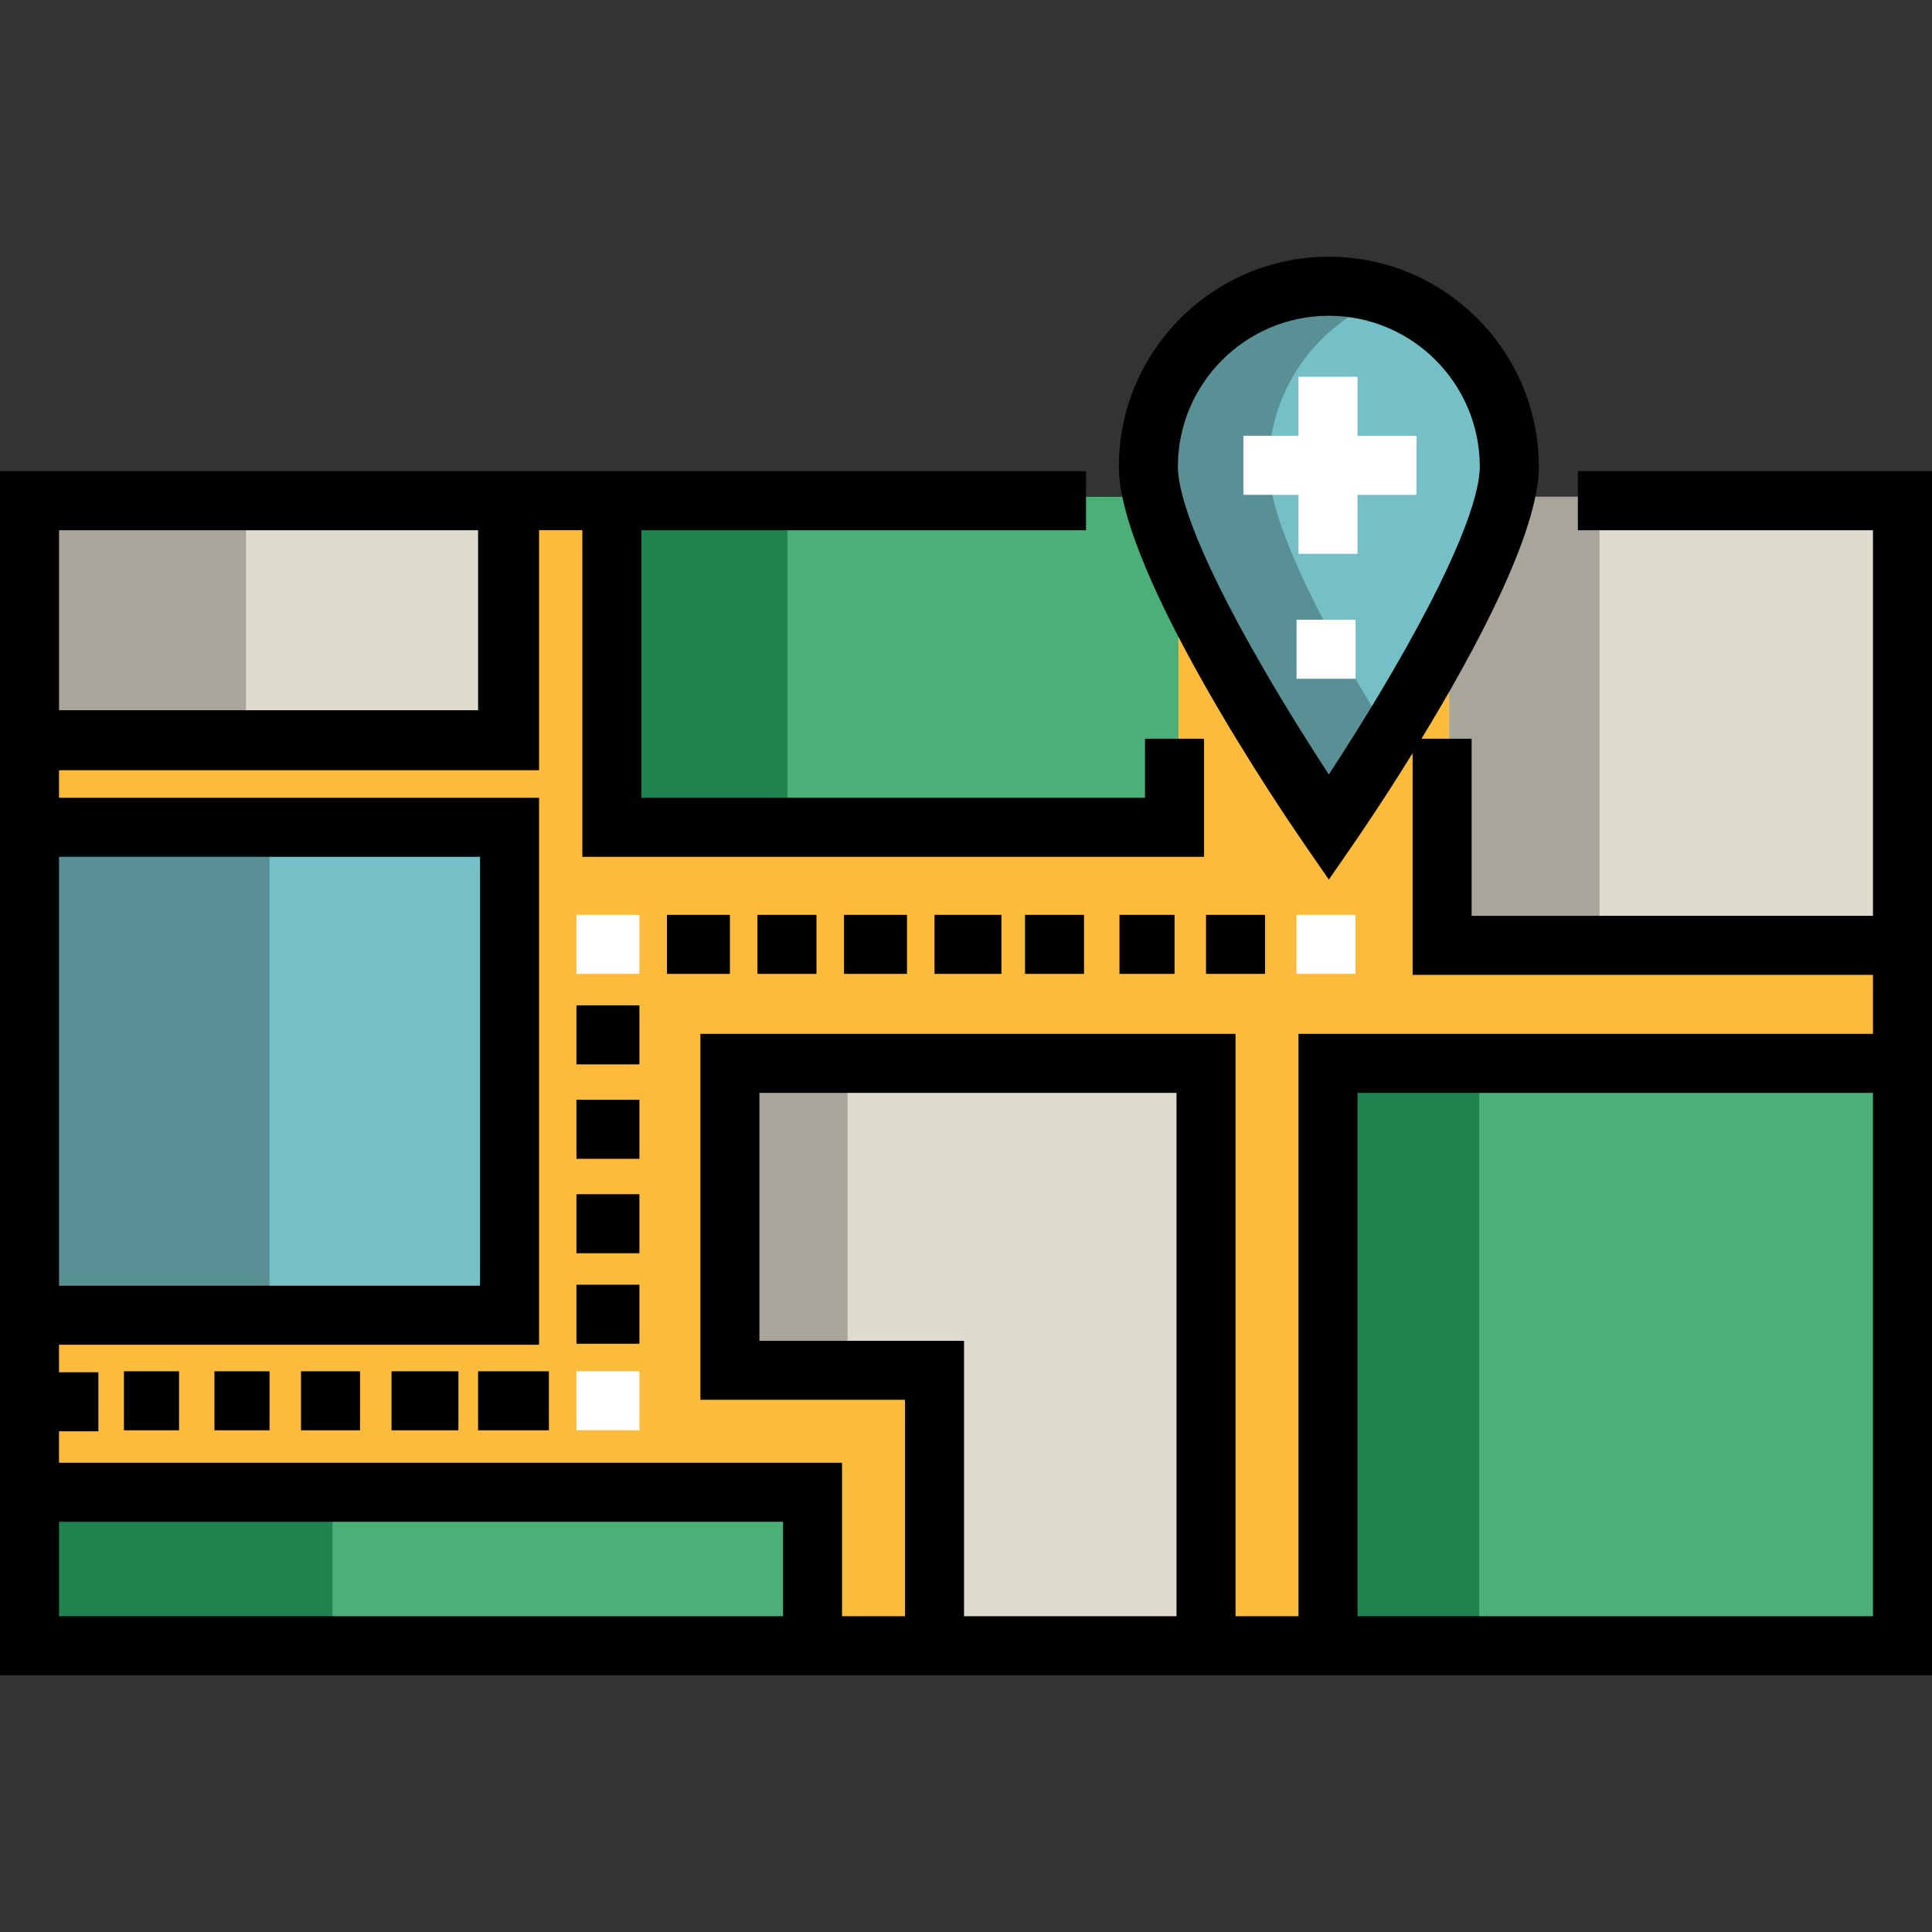 <?xml version="1.0" encoding="iso-8859-1"?>
<!-- Uploaded to: SVG Repo, www.svgrepo.com, Generator: SVG Repo Mixer Tools -->
<svg version="1.1" id="Layer_1" xmlns="http://www.w3.org/2000/svg" xmlns:xlink="http://www.w3.org/1999/xlink" 
	 viewBox="0 0 512 512" xml:space="preserve">
<rect x="0" y="0" width="512" height="512" fill="#333333" stroke="none"/>
<polyline style="fill:#FCBB3B;" points="287.283,131.911 8.864,131.911 8.864,434.314 503.136,434.314 503.136,131.911 
	417.629,131.911 "/>
<rect x="9.385" y="131.661" style="fill:#E0DCCD;" width="127.541" height="63.776"/>
<rect x="9.385" y="131.661" style="fill:#A8A59A;" width="55.799" height="63.776"/>
<polyline style="fill:#75C0C7;" points="8.864,347.764 135.039,347.764 135.039,219.504 8.864,219.504 "/>
<polyline style="fill:#589095;" points="8.864,347.764 71.43,347.764 71.43,219.504 8.864,219.504 "/>
<rect x="8.864" y="395.732" style="fill:#4BAF78;" width="207.511" height="38.582"/>
<rect x="8.864" y="395.732" style="fill:#1E834E;" width="79.251" height="38.582"/>
<polyline style="fill:#E0DCCD;" points="319.609,434.314 319.609,282.07 193.434,282.07 193.434,363.406 247.658,363.406 
	247.658,434.314 "/>
<rect x="192.725" y="283.113" style="fill:#A8A59A;" width="31.885" height="79.709"/>
<rect x="160.847" y="131.661" style="fill:#4BAF78;" width="151.452" height="87.687"/>
<rect x="160.847" y="131.661" style="fill:#1E834E;" width="47.828" height="87.687"/>
<rect x="384.042" y="131.661" style="fill:#E0DCCD;" width="119.574" height="119.574"/>
<rect x="384.042" y="131.661" style="fill:#A8A59A;" width="39.855" height="119.574"/>
<rect x="352.154" y="283.113" style="fill:#4BAF78;" width="151.452" height="151.452"/>
<rect x="352.154" y="283.113" style="fill:#1E834E;" width="39.855" height="151.452"/>
<path style="fill:#75C0C7;" d="M399.983,123.69c0,26.414-47.828,95.655-47.828,95.655s-47.828-69.241-47.828-95.655
	s21.413-47.828,47.828-47.828S399.983,97.275,399.983,123.69z"/>
<path style="fill:#589095;" d="M336.213,123.69c0-20.816,13.321-38.475,31.885-45.048c-4.993-1.769-10.343-2.78-15.943-2.78
	c-26.414,0-47.828,21.413-47.828,47.828s47.828,95.655,47.828,95.655s7.169-10.398,15.943-24.627
	C354.185,172.153,336.213,139.89,336.213,123.69z"/>
<g>
	<polygon style="fill:#FFFFFF;" points="375.397,115.487 359.756,115.487 359.756,99.846 344.114,99.846 344.114,115.487 
		329.515,115.487 329.515,131.129 344.114,131.129 344.114,146.77 359.756,146.77 359.756,131.129 375.397,131.129 	"/>
	<rect x="343.593" y="164.237" style="fill:#FFFFFF;" width="15.642" height="15.642"/>
	<rect x="343.593" y="242.445" style="fill:#FFFFFF;" width="15.642" height="15.642"/>
</g>
<rect x="319.609" y="242.445" width="15.642" height="15.642"/>
<rect x="296.668" y="242.445" width="14.599" height="15.642"/>
<rect x="271.642" y="242.445" width="15.642" height="15.642"/>
<rect x="247.658" y="242.445" width="17.727" height="15.642"/>
<rect x="223.674" y="242.445" width="16.684" height="15.642"/>
<rect x="200.733" y="242.445" width="15.642" height="15.642"/>
<rect x="176.749" y="242.445" width="16.684" height="15.642"/>
<rect x="152.766" y="242.445" style="fill:#FFFFFF;" width="16.684" height="15.642"/>
<rect x="152.766" y="266.428" width="16.684" height="15.642"/>
<rect x="152.766" y="291.455" width="16.684" height="15.642"/>
<rect x="152.766" y="316.481" width="16.684" height="15.642"/>
<rect x="152.766" y="340.465" width="16.684" height="15.642"/>
<rect x="152.766" y="363.406" style="fill:#FFFFFF;" width="16.684" height="15.642"/>
<rect x="126.697" y="363.406" width="18.77" height="15.642"/>
<rect x="103.756" y="363.406" width="17.727" height="15.642"/>
<rect x="79.772" y="363.406" width="15.642" height="15.642"/>
<rect x="56.831" y="363.406" width="14.599" height="15.642"/>
<rect x="32.847" y="363.406" width="14.599" height="15.642"/>
<polygon points="142.338,203.862 8.864,203.862 8.864,188.22 126.697,188.22 126.697,131.911 142.338,131.911 "/>
<path d="M418.151,124.872v15.642h78.208v102.191H389.996v-46.925h-13.299c14.111-23.172,31.108-54.694,31.108-72.091
	c0-30.685-24.964-55.648-55.648-55.648s-55.648,24.964-55.648,55.648c0,28.044,44.177,92.809,49.214,100.101l6.435,9.316
	l6.435-9.316c1.737-2.515,8.133-11.87,15.765-24.196v58.752H496.36v15.642H344.114v154.33H327.43v-154.33H185.613v96.978h54.224
	v57.352h-16.684v-40.668H15.642v-8.342h10.428v-15.642H15.642v-7.299h127.218V211.421H15.642v-7.299h127.218v-63.609h11.47v86.55
	h164.758V195.78h-15.642v15.642H169.971v-70.908h117.833v-15.642H0v319.088h512V124.871h-93.849V124.872z M352.155,205.254
	c-4.516-6.918-10.851-16.899-17.148-27.755c-19.889-34.284-22.858-48.428-22.858-53.809c0-22.06,17.947-40.007,40.007-40.007
	s40.007,17.947,40.007,40.007c0,5.372-2.964,19.498-22.81,53.725C363.047,188.291,356.686,198.314,352.155,205.254z
	 M201.255,355.324V289.63h110.534v138.688h-56.31v-72.994H201.255z M127.218,227.064v113.662H15.642V227.064H127.218z
	 M127.218,140.514v47.967H15.642v-47.967H127.218z M15.642,403.292h191.87v25.026H15.642V403.292z M359.756,428.318V289.63h136.603
	v138.688H359.756z"/>
</svg>